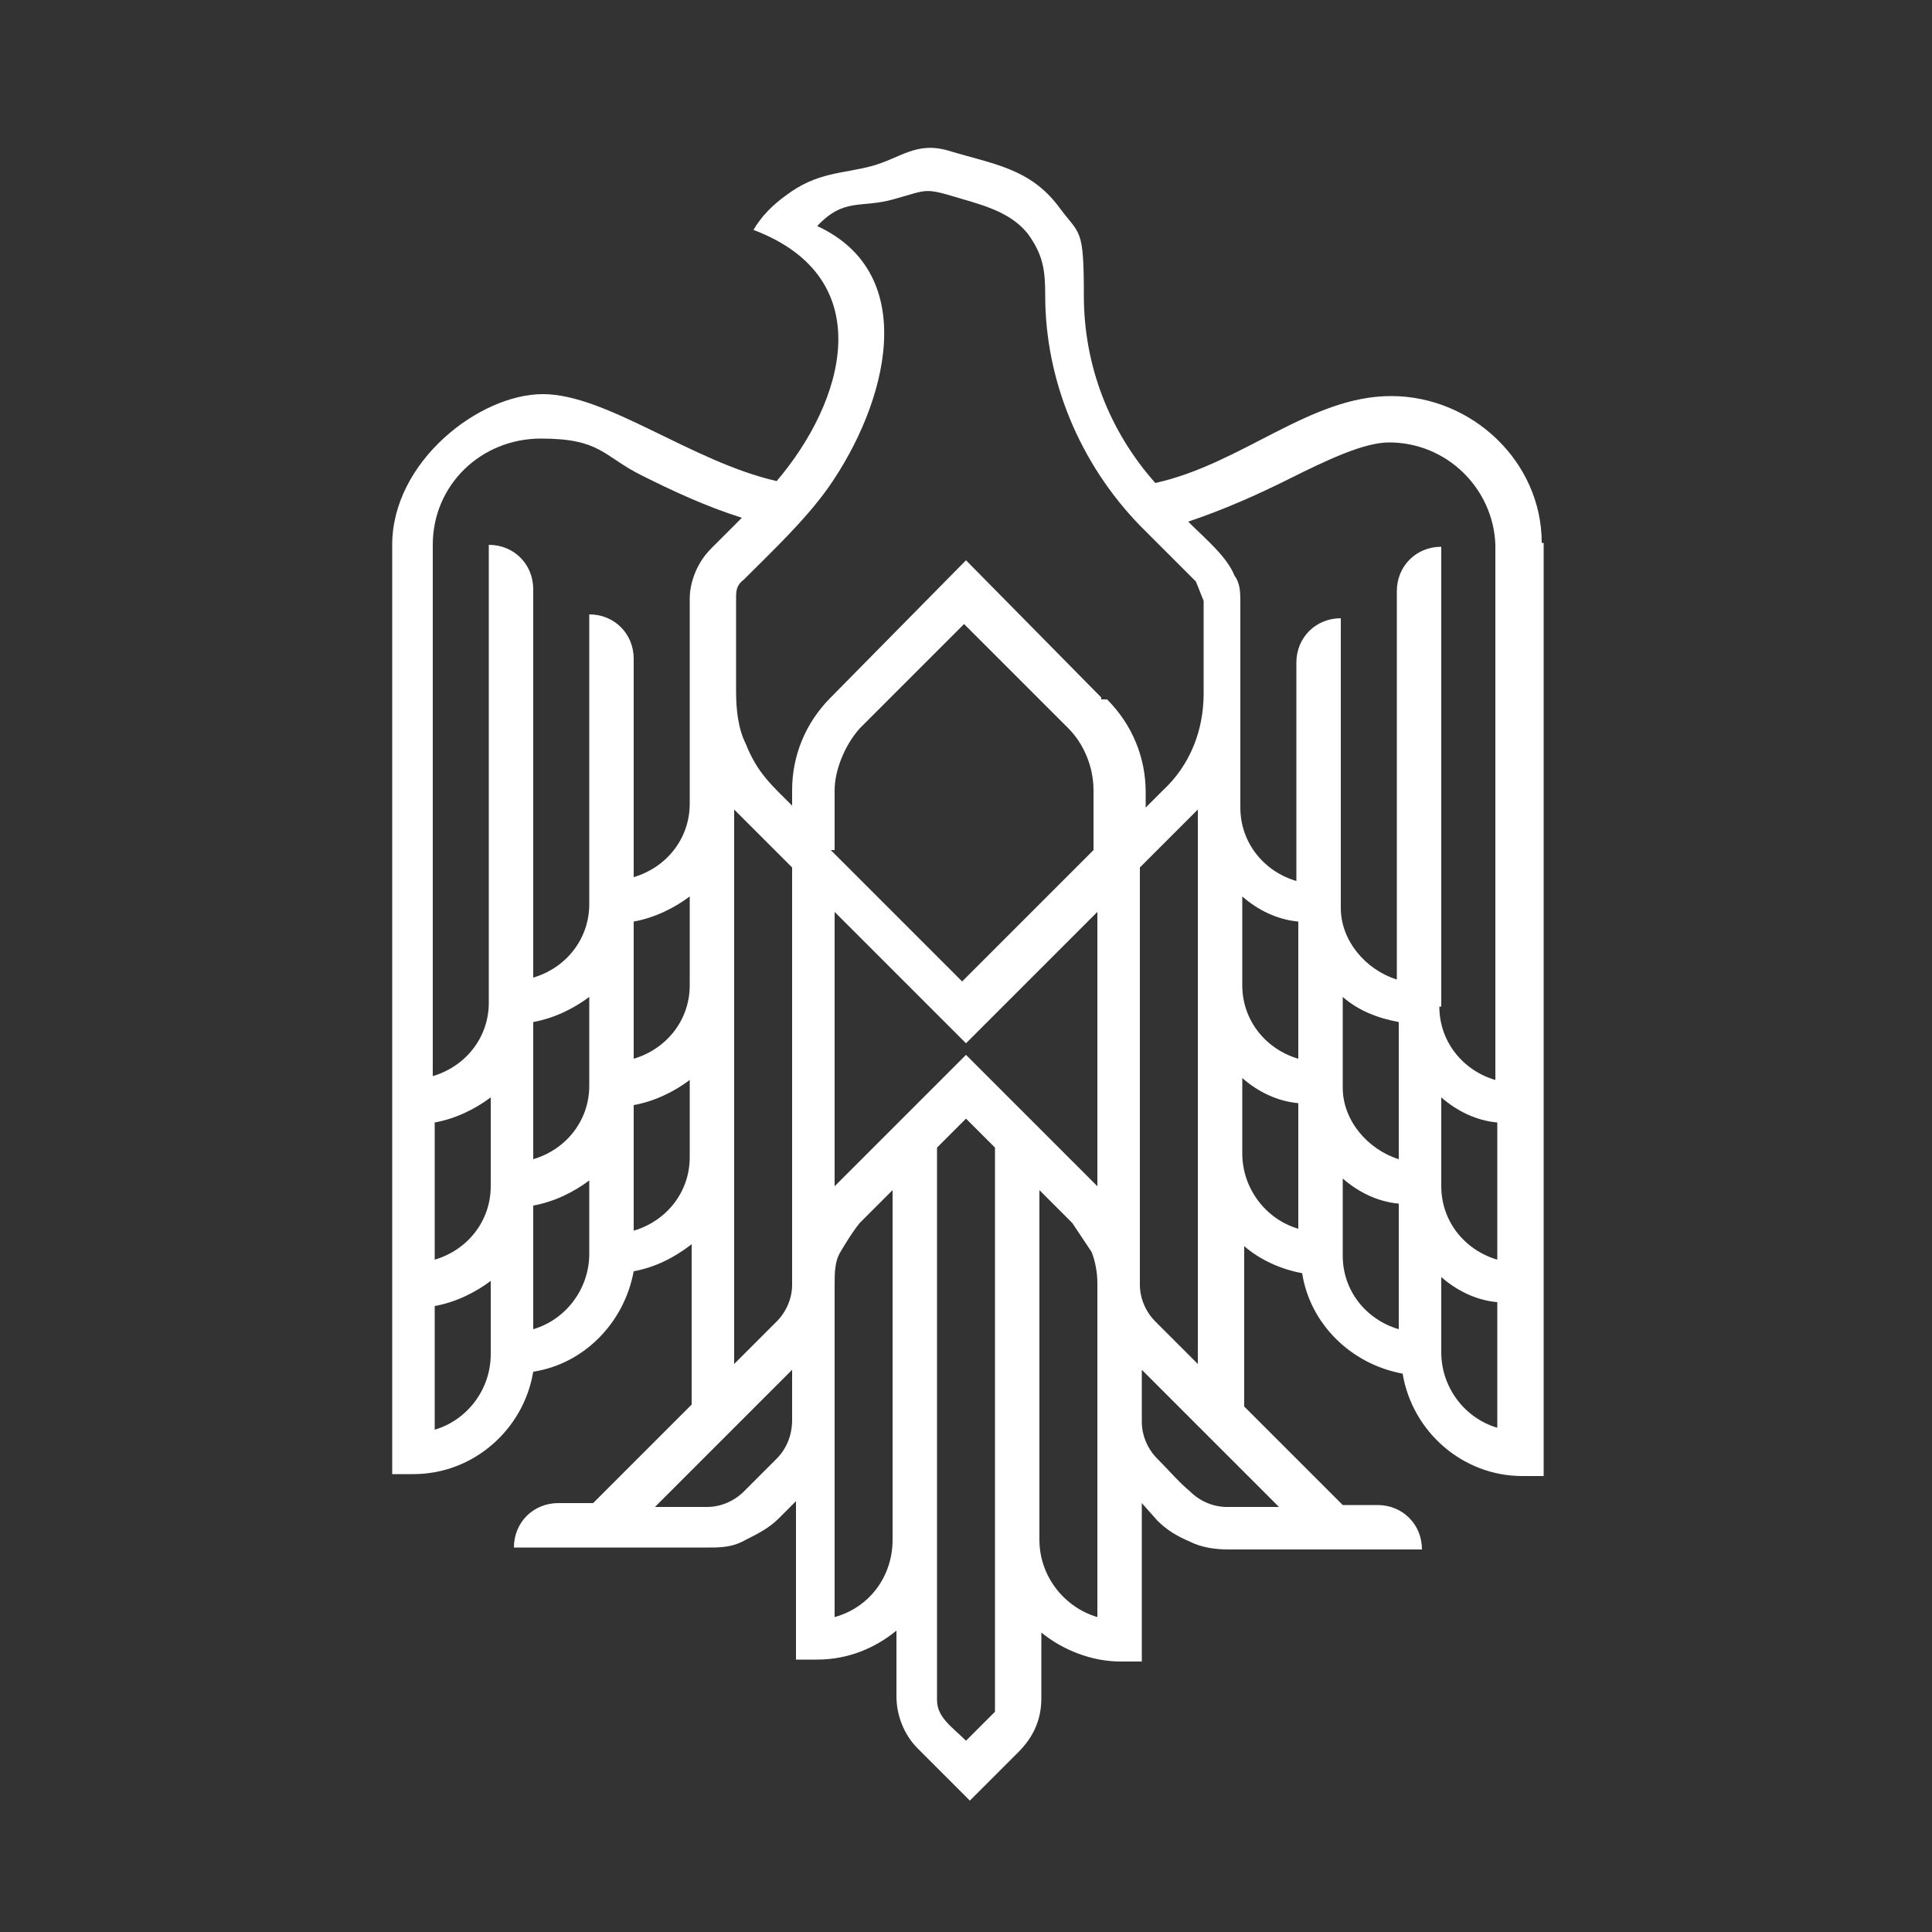 <?xml version="1.0" encoding="UTF-8"?>
<svg id="Layer_1" data-name="Layer 1" xmlns="http://www.w3.org/2000/svg" version="1.1" viewBox="0 0 100 100">
  <rect x="0" y="0" width="100" height="100" fill="#333333" stroke="none"/>
  <defs>
    <style>
      .cls-1 {
        fill: #fff;
        stroke-width: 0px;
      }
    </style>
  </defs>
  <path class="cls-1" d="M79.8,28.1c0-4.2-3.6-7.6-7.8-7.6s-7.7,3.5-12.2,4.5c-2.4-2.7-3.7-6.1-3.7-9.7s-.2-3.1-1.3-4.6c-1.5-2-3.4-2.2-5.7-2.9-1.7-.5-2.5.4-4,.8s-2.8.3-4.4,1.5c-.7.5-1.3,1.1-1.7,1.8,6.6,2.5,4.7,8.9,1.2,13-4.4-1-8.8-4.5-12.1-4.5s-7.8,3.5-7.8,7.8v48.1h1.1c3.1,0,5.7-2.3,6.2-5.3,2.6-.4,4.7-2.5,5.2-5.2,1.1-.2,2.1-.7,3-1.4v8.3l-5.1,5.1h-1.8c-1.3,0-2.3,1-2.3,2.3h10c.7,0,1.3,0,2-.4.6-.3,1.2-.6,1.7-1.1h0l.9-.9v8.2h1.1c1.6,0,3-.6,4.1-1.5v3.4c0,1,.4,2,1.1,2.7l2.7,2.7,2.5-2.5c.8-.8,1.2-1.7,1.2-2.8v-3.4c1.1.9,2.6,1.5,4.1,1.5h1.1v-8.2h0l.8.9h0c.5.5,1,.8,1.7,1.1.6.3,1.3.4,2,.4h10c0-1.3-1-2.3-2.3-2.3h-1.8l-5.1-5.1v-8.3c.8.7,1.9,1.2,3,1.4.4,2.6,2.5,4.7,5.2,5.2.5,3,3.1,5.3,6.2,5.3h1.1V28.1h0ZM25.4,70.1c0,1.8-1.2,3.4-2.9,3.9v-6.4c1.1-.2,2.1-.7,2.9-1.3v3.9h0ZM25.4,61.4c0,1.8-1.2,3.3-2.9,3.8v-7.1c1.1-.2,2.1-.7,2.9-1.3,0,0,0,4.6,0,4.6ZM30.5,64.9c0,1.8-1.2,3.4-2.9,3.9v-6.4c1.1-.2,2.1-.7,2.9-1.3v3.9h0ZM30.5,56.2c0,1.8-1.2,3.3-2.9,3.8v-7.1c1.1-.2,2.1-.7,2.9-1.3v4.6ZM30.5,31.9v14.9c0,1.8-1.2,3.3-2.9,3.8v-20.1c0-1.3-1-2.3-2.3-2.3v23.7c0,1.8-1.2,3.3-2.9,3.8v-27.5c0-3.1,2.5-5.5,5.6-5.5s3.2.9,5.2,1.9c1.6.8,3.3,1.6,5.2,2.2l-1.6,1.6c-.7.7-1.1,1.7-1.1,2.6v10.6c0,1.8-1.2,3.3-2.9,3.8v-11.3c0-1.3-1-2.3-2.3-2.3h0ZM35.7,46.4v4.6c0,1.8-1.2,3.3-2.9,3.8v-7.1c1.1-.2,2.1-.7,2.9-1.3ZM32.8,63.6v-6.4c1.1-.2,2.1-.7,2.9-1.3v4c0,1.8-1.2,3.3-2.9,3.8h0ZM41,73.5c0,.8-.3,1.5-.8,2h0c-.6.6-1.1,1.1-1.7,1.7-.5.5-1.2.8-1.9.8h-2.7l7.1-7.1v2.7h0ZM41,66.5c0,.7-.3,1.4-.8,1.9l-2.2,2.2v-28.7l3,3v21.6ZM46.2,79.7c0,1.9-1.2,3.5-3,4v-17.2c0-.6,0-1.2.3-1.7s.6-1,1-1.5l1.7-1.7s0,18.1,0,18.1ZM51.5,88v.6c0,0-1.5,1.5-1.5,1.5-.7-.7-1.5-1.2-1.5-2.1v-28.6l1.5-1.5,1.5,1.5v28.6ZM53.8,79.7v-18.1l1.7,1.7,1,1.5c.2.5.3,1.1.3,1.6v17.3c-1.7-.5-3-2.1-3-4ZM56.8,61.4l-6.8-6.8-6.8,6.8v-14.2l6.8,6.8,6.8-6.8v14.2ZM43.2,44v-3.1c0-1,.5-2.3,1.3-3.2l5.4-5.4,5.4,5.4c.8.8,1.3,2,1.3,3.2v3.1l-6.8,6.8-6.8-6.8h.2ZM57,36.1l-7-7.1-7,7.1c-1.3,1.3-2,3-2,4.8v.8c-1.1-1.1-1.8-1.7-2.4-3.2-.4-.8-.5-1.8-.5-2.7v-4.8c0-.4,0-.7.4-1,1.5-1.5,3.2-3.1,4.4-4.8,3-4.3,4.8-11-.6-13.5,1.4-1.5,2.3-.9,4-1.4,1.8-.5,1.5-.6,3.5,0,1.4.4,2.6.8,3.4,1.8.8,1.1.9,1.9.9,3.2,0,4.4,1.8,8.7,4.9,11.9l2.9,2.9.4,1v4.8c0,1.9-.7,3.7-2.1,5l-.9.9v-.8c0-1.8-.7-3.5-2-4.8h-.3ZM62,41.9v28.7l-2.2-2.2c-.5-.5-.8-1.2-.8-1.9h0v-21.6s3-3,3-3ZM66.2,78h-2.7c-.7,0-1.4-.3-1.9-.8-.6-.5-1.1-1.1-1.7-1.7h0c-.5-.5-.8-1.2-.8-1.9v-2.7h0l7.1,7.1ZM67.2,63.6c-1.7-.5-2.9-2.1-2.9-3.9v-3.9c.8.7,1.8,1.2,2.9,1.3v6.4h0ZM67.2,54.8c-1.7-.5-2.9-2-2.9-3.8v-4.6c.8.7,1.8,1.2,2.9,1.3v7.1ZM72.4,68.8c-1.7-.5-2.9-2-2.9-3.8v-4c.8.7,1.8,1.2,2.9,1.3v6.4h0ZM72.4,60c-1.6-.5-2.9-2-2.9-3.7v-4.7c.8.7,1.8,1.1,2.9,1.3v7.1ZM77.5,73.9c-1.7-.5-2.9-2.1-2.9-3.9v-3.9c.8.7,1.8,1.2,2.9,1.3v6.4h0ZM77.5,65.2c-1.7-.5-2.9-2-2.9-3.8v-4.6c.8.7,1.8,1.2,2.9,1.3v7.1ZM74.6,52v-23.7c-1.3,0-2.3,1-2.3,2.3v20.1c-1.6-.5-2.9-2-2.9-3.7v-15c-1.3,0-2.3,1-2.3,2.3v11.3c-1.7-.5-2.9-2-2.9-3.8v-10.6c0-.5,0-1-.3-1.4-.4-1-1.5-1.9-2.4-2.8,1.8-.6,3.6-1.4,5.2-2.2,2-1,3.9-1.9,5.2-1.9,3,0,5.4,2.4,5.5,5.3v27.7c-1.7-.5-2.9-2-2.9-3.8h.1Z"/>
</svg>